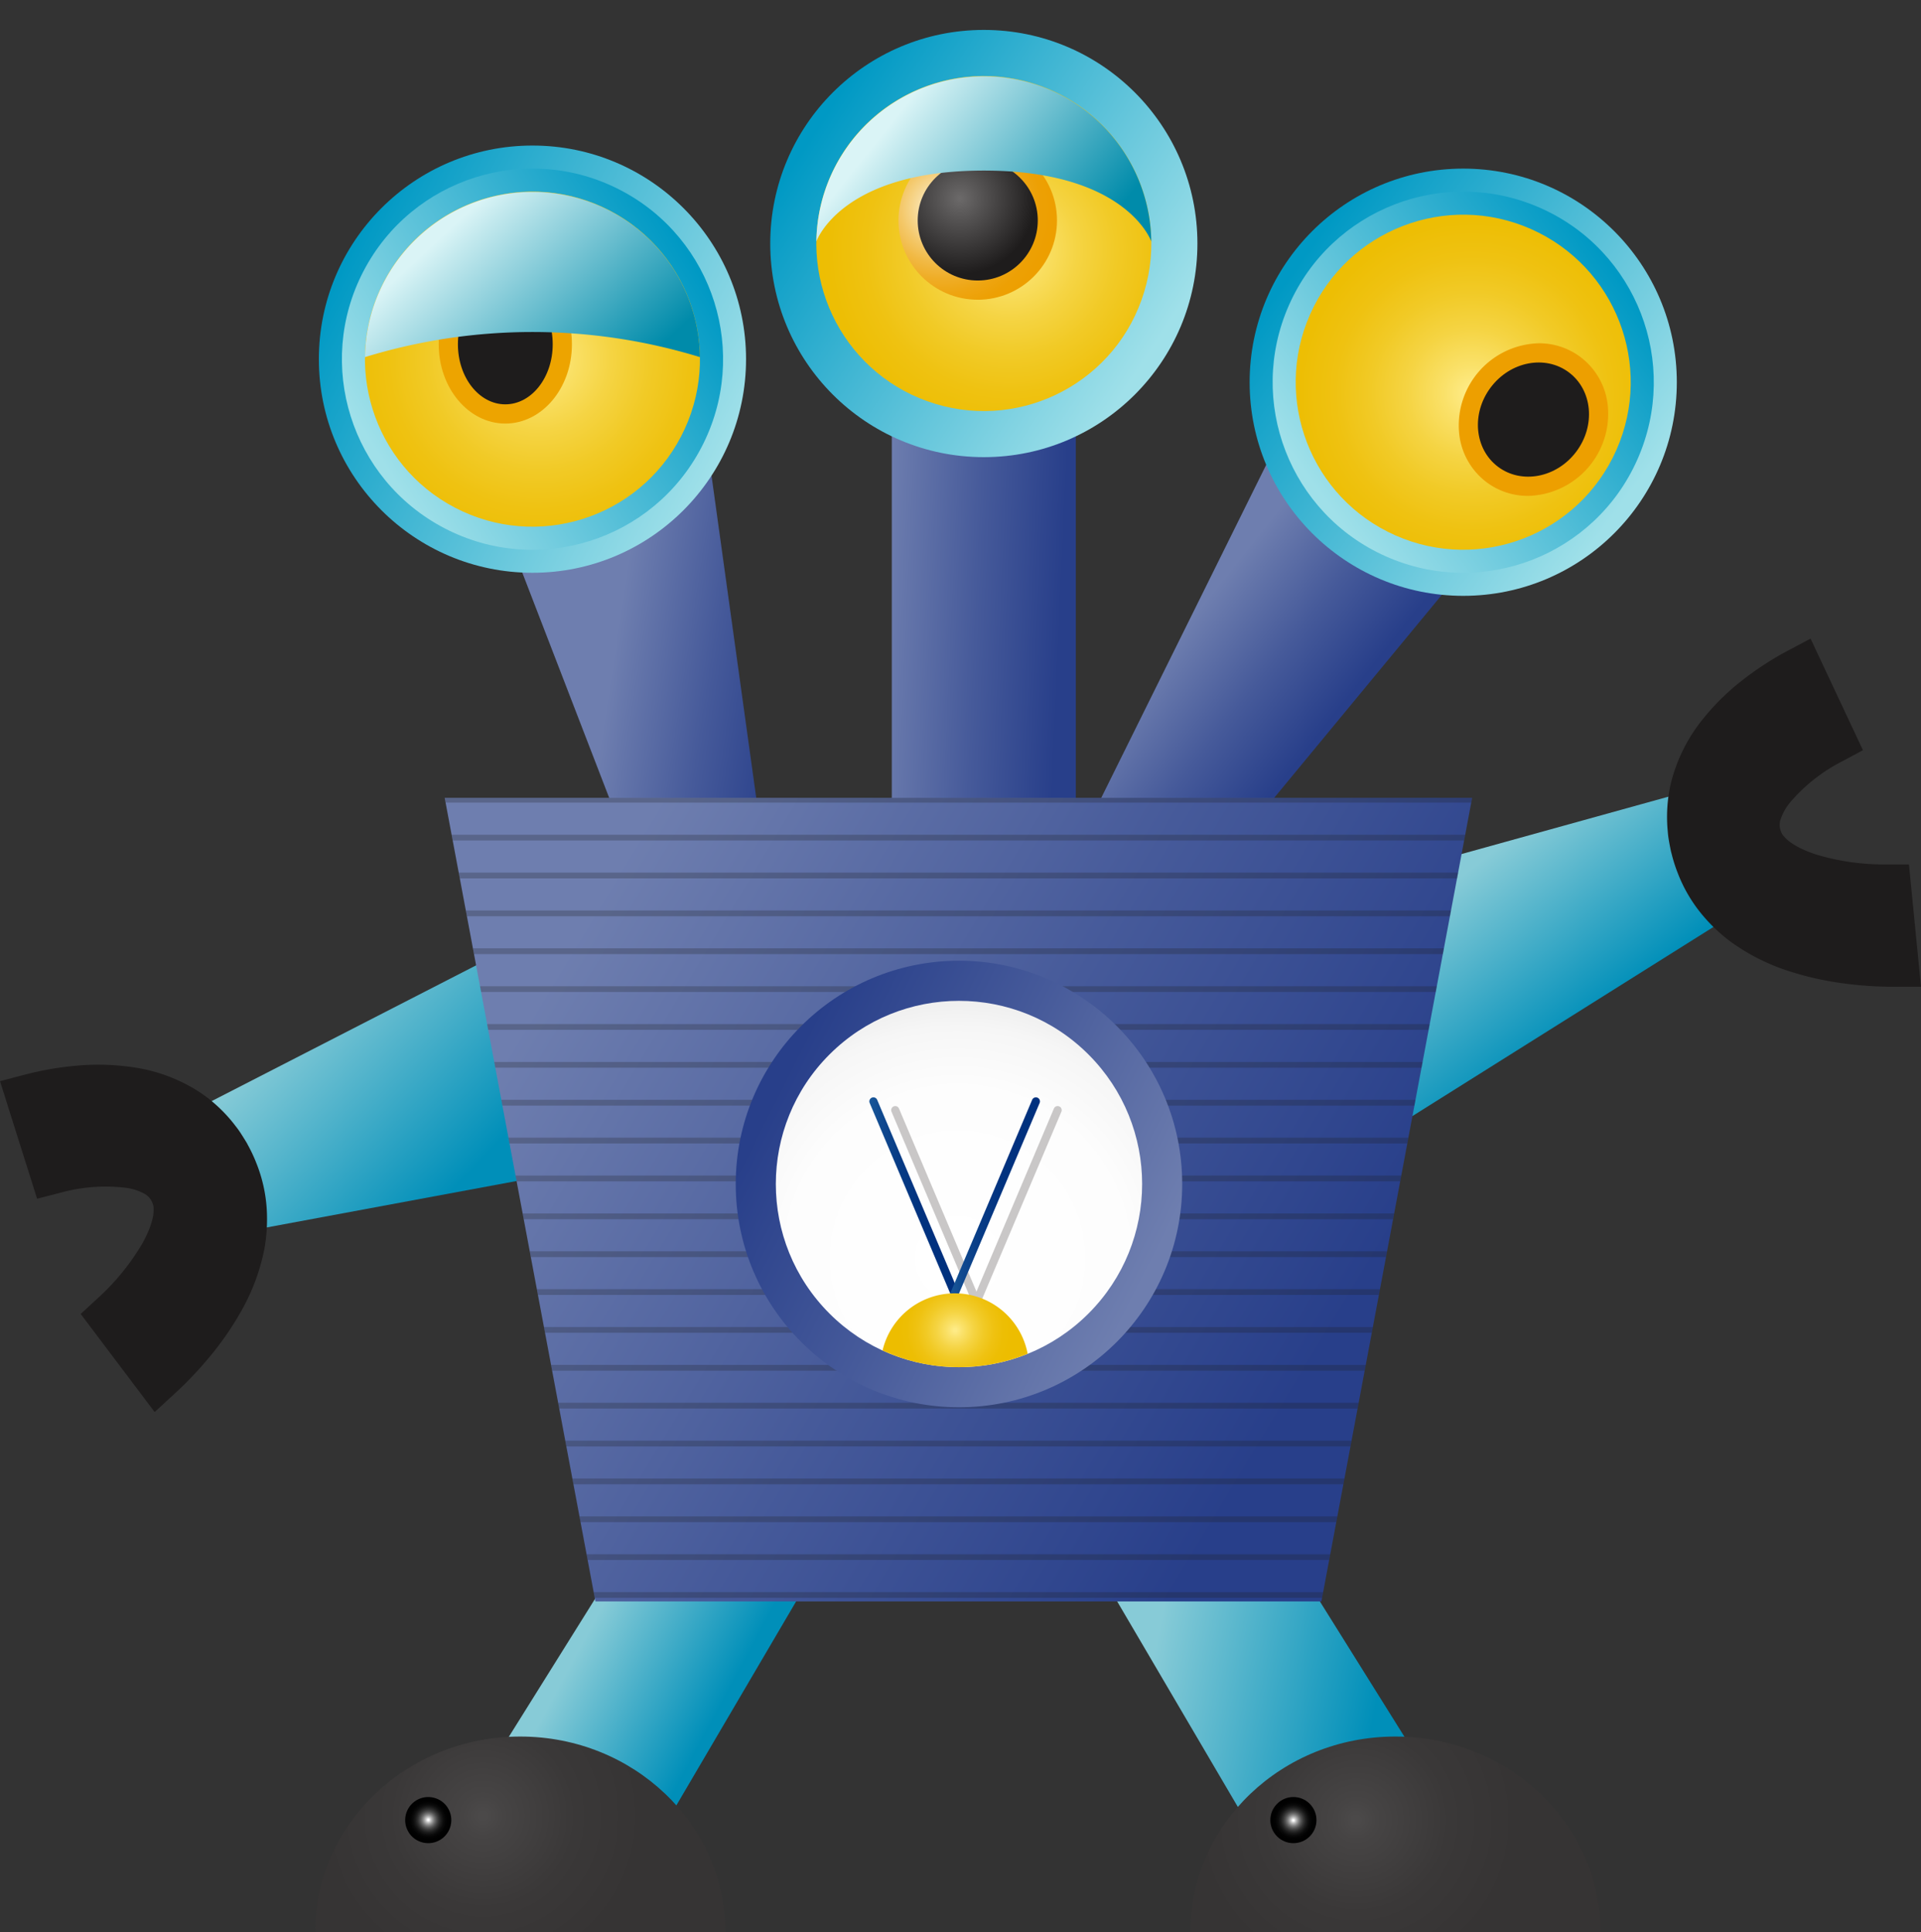 <svg id="グループ_9045" data-name="グループ 9045" xmlns="http://www.w3.org/2000/svg" xmlns:xlink="http://www.w3.org/1999/xlink" width="185.5" height="186.548" viewBox="0 0 185.5 186.548">
  <rect x="0" y="0" width="185.5" height="186.548" fill="#333333" stroke="none"/>
  <defs>
    <linearGradient id="linear-gradient" x1="0.272" y1="0.355" x2="0.738" y2="0.65" gradientUnits="objectBoundingBox">
      <stop offset="0.003" stop-color="#87cbd7"/>
      <stop offset="0.965" stop-color="#008fb9"/>
    </linearGradient>
    <linearGradient id="linear-gradient-2" x1="0.384" y1="0.314" x2="0.731" y2="0.618" xlink:href="#linear-gradient"/>
    <linearGradient id="linear-gradient-3" x1="0.338" y1="0.385" x2="0.698" y2="0.567" xlink:href="#linear-gradient"/>
    <radialGradient id="radial-gradient" cx="0.309" cy="0.405" r="0.821" gradientTransform="translate(0.262) scale(0.477 1)" gradientUnits="objectBoundingBox">
      <stop offset="0.024" stop-color="#4b4949"/>
      <stop offset="0.127" stop-color="#464444"/>
      <stop offset="0.576" stop-color="#3a3838"/>
      <stop offset="1" stop-color="#363434"/>
    </radialGradient>
    <linearGradient id="linear-gradient-4" x1="0.139" y1="0.432" x2="0.729" y2="0.542" xlink:href="#linear-gradient"/>
    <linearGradient id="linear-gradient-5" x1="0.537" y1="0.458" x2="1.12" y2="0.604" gradientUnits="objectBoundingBox">
      <stop offset="0.024" stop-color="#6e7eaf"/>
      <stop offset="0.543" stop-color="#465a9a"/>
      <stop offset="1" stop-color="#283f8a"/>
    </linearGradient>
    <linearGradient id="linear-gradient-6" x1="0.303" y1="0.415" x2="0.591" y2="0.669" xlink:href="#linear-gradient-5"/>
    <linearGradient id="linear-gradient-7" x1="-0.078" y1="0.433" x2="0.909" y2="0.548" xlink:href="#linear-gradient-5"/>
    <linearGradient id="linear-gradient-8" x1="0.062" y1="0.26" x2="0.876" y2="0.642" xlink:href="#linear-gradient-5"/>
    <radialGradient id="radial-gradient-2" cx="0.352" cy="0.207" r="0.683" gradientTransform="matrix(-0.609, -0.884, -1.149, 0.468, 35.845, 16.361)" gradientUnits="objectBoundingBox">
      <stop offset="0.008" stop-color="#6b6969"/>
      <stop offset="0.927" stop-color="#211f1f"/>
      <stop offset="0.965" stop-color="#1e1c1c"/>
    </radialGradient>
    <radialGradient id="radial-gradient-3" cx="0.441" cy="0.3" r="0.681" gradientTransform="matrix(-0.349, -0.967, 1.325, -0.254, -7.742, -25.078)" xlink:href="#radial-gradient-2"/>
    <radialGradient id="radial-gradient-4" cx="0.299" cy="0.426" r="0.821" xlink:href="#radial-gradient"/>
    <linearGradient id="linear-gradient-9" x1="0.062" y1="0.271" x2="0.941" y2="0.73" gradientUnits="objectBoundingBox">
      <stop offset="0" stop-color="#0099c4"/>
      <stop offset="1" stop-color="#9fe0e9"/>
    </linearGradient>
    <linearGradient id="linear-gradient-10" x1="0.09" y1="0.259" x2="0.922" y2="0.748" gradientUnits="objectBoundingBox">
      <stop offset="0" stop-color="#9fe0e9"/>
      <stop offset="1" stop-color="#0099c4"/>
    </linearGradient>
    <radialGradient id="radial-gradient-5" cx="0.394" cy="0.26" r="0.672" gradientTransform="translate(0.557 0.048) rotate(62.496)" gradientUnits="objectBoundingBox">
      <stop offset="0.024" stop-color="#feeb86"/>
      <stop offset="0.138" stop-color="#fae169"/>
      <stop offset="0.317" stop-color="#f5d443"/>
      <stop offset="0.495" stop-color="#f1ca26"/>
      <stop offset="0.669" stop-color="#efc211"/>
      <stop offset="0.84" stop-color="#edbe04"/>
      <stop offset="1" stop-color="#edbd00"/>
    </radialGradient>
    <radialGradient id="radial-gradient-6" cx="0.166" cy="0.435" r="0.61" gradientTransform="translate(4.75 -0.116) scale(1.19 1.267)" gradientUnits="objectBoundingBox">
      <stop offset="0.024" stop-color="#fef6ca"/>
      <stop offset="0.158" stop-color="#f9e198"/>
      <stop offset="0.303" stop-color="#f5cf6a"/>
      <stop offset="0.449" stop-color="#f2bf44"/>
      <stop offset="0.592" stop-color="#f0b326"/>
      <stop offset="0.733" stop-color="#ea1"/>
      <stop offset="0.871" stop-color="#eda504"/>
      <stop offset="1" stop-color="#eda400"/>
    </radialGradient>
    <radialGradient id="radial-gradient-7" cx="0.352" cy="0.315" r="0.516" gradientTransform="translate(9.325 -0.084) scale(1.267 1.267)" xlink:href="#radial-gradient-2"/>
    <linearGradient id="linear-gradient-11" x1="0.145" y1="0.427" x2="0.93" y2="0.843" gradientUnits="objectBoundingBox">
      <stop offset="0" stop-color="#daf4f6"/>
      <stop offset="0.11" stop-color="#c1e8ed"/>
      <stop offset="1" stop-color="#008baa"/>
    </linearGradient>
    <linearGradient id="linear-gradient-12" x1="0.116" y1="0.219" x2="0.879" y2="0.778" xlink:href="#linear-gradient-9"/>
    <linearGradient id="linear-gradient-13" x1="0.09" y1="0.259" x2="0.922" y2="0.748" xlink:href="#linear-gradient-10"/>
    <radialGradient id="radial-gradient-8" cx="0.605" cy="0.297" r="0.613" gradientTransform="translate(0.507 -0.135) rotate(66.137)" xlink:href="#radial-gradient-5"/>
    <radialGradient id="radial-gradient-9" cx="0.386" cy="0.272" r="0.615" gradientTransform="matrix(0.815, 0.601, -0.677, 0.882, 36.03, -11.042)" gradientUnits="objectBoundingBox">
      <stop offset="0.024" stop-color="#fefcee"/>
      <stop offset="0.195" stop-color="#f9e6b5"/>
      <stop offset="0.41" stop-color="#f5cd75"/>
      <stop offset="0.605" stop-color="#f1b943"/>
      <stop offset="0.775" stop-color="#efaa1e"/>
      <stop offset="0.912" stop-color="#eda208"/>
      <stop offset="1" stop-color="#ed9f00"/>
    </radialGradient>
    <radialGradient id="radial-gradient-10" cx="0.685" cy="0.352" r="0.654" gradientTransform="matrix(0, 1, -1, 0, 99.743, 30.303)" xlink:href="#radial-gradient-2"/>
    <linearGradient id="linear-gradient-14" x1="0.102" y1="0.239" x2="0.89" y2="0.756" xlink:href="#linear-gradient-9"/>
    <radialGradient id="radial-gradient-11" cx="0.474" cy="0.261" r="0.642" gradientTransform="translate(0.594 0.044) rotate(70.355)" xlink:href="#radial-gradient-5"/>
    <radialGradient id="radial-gradient-12" cx="0.273" cy="0.424" r="0.712" gradientTransform="translate(0)" gradientUnits="objectBoundingBox">
      <stop offset="0.024" stop-color="#fefcee"/>
      <stop offset="0.091" stop-color="#fbf0cf"/>
      <stop offset="0.225" stop-color="#f7da99"/>
      <stop offset="0.36" stop-color="#f4c86a"/>
      <stop offset="0.494" stop-color="#f1b944"/>
      <stop offset="0.626" stop-color="#efad26"/>
      <stop offset="0.755" stop-color="#eea511"/>
      <stop offset="0.881" stop-color="#eda004"/>
      <stop offset="1" stop-color="#ed9f00"/>
    </radialGradient>
    <radialGradient id="radial-gradient-13" cx="0.352" cy="0.315" r="0.654" gradientTransform="matrix(1, 0, 0, 1, 0, 0)" xlink:href="#radial-gradient-2"/>
    <linearGradient id="linear-gradient-16" x1="0.156" y1="0.453" x2="0.921" y2="0.755" xlink:href="#linear-gradient-11"/>
    <radialGradient id="radial-gradient-14" cx="0.491" cy="0.499" r="0.487" gradientTransform="matrix(0.23, 0.973, -0.973, 0.23, 0.878, -0.092)" gradientUnits="objectBoundingBox">
      <stop offset="0.029" stop-color="#fff"/>
      <stop offset="0.031" stop-color="#fdfdfd"/>
      <stop offset="0.11" stop-color="#c8c8c8"/>
      <stop offset="0.192" stop-color="#9a9a9a"/>
      <stop offset="0.279" stop-color="#707070"/>
      <stop offset="0.37" stop-color="#4d4d4d"/>
      <stop offset="0.466" stop-color="#313131"/>
      <stop offset="0.568" stop-color="#1b1b1b"/>
      <stop offset="0.68" stop-color="#0b0b0b"/>
      <stop offset="0.808" stop-color="#020202"/>
      <stop offset="0.992"/>
    </radialGradient>
    <radialGradient id="radial-gradient-15" cx="0.492" cy="0.504" r="0.487" gradientTransform="matrix(0.707, 0.707, -0.707, 0.707, 0.505, -0.202)" xlink:href="#radial-gradient-14"/>
    <clipPath id="clip-path">
      <path id="パス_9751" data-name="パス 9751" d="M585.326,772.571H486.111l14.555,77.589h70.105Z" transform="translate(-486.111 -772.571)" fill="none"/>
    </clipPath>
    <linearGradient id="linear-gradient-17" x1="0.092" y1="0.293" x2="0.937" y2="0.721" gradientUnits="objectBoundingBox">
      <stop offset="0" stop-color="#283f8a"/>
      <stop offset="0.457" stop-color="#465a9a"/>
      <stop offset="0.976" stop-color="#6e7eaf"/>
    </linearGradient>
    <radialGradient id="radial-gradient-16" cx="0.148" cy="0.838" r="0.99" gradientTransform="matrix(0.707, 0.707, -0.707, 0.707, 0.842, -0.057)" gradientUnits="objectBoundingBox">
      <stop offset="0" stop-color="#fff"/>
      <stop offset="0.468" stop-color="#fdfdfd"/>
      <stop offset="0.637" stop-color="#f6f6f6"/>
      <stop offset="0.757" stop-color="#eaeaea"/>
      <stop offset="0.854" stop-color="#d9d9d9"/>
      <stop offset="0.936" stop-color="#c3c3c3"/>
      <stop offset="1" stop-color="#adadad"/>
    </radialGradient>
    <linearGradient id="linear-gradient-18" y1="0.5" x2="1" y2="0.5" gradientUnits="objectBoundingBox">
      <stop offset="0.004" stop-color="#195799"/>
      <stop offset="0.134" stop-color="#10498f"/>
      <stop offset="0.341" stop-color="#073b85"/>
      <stop offset="0.591" stop-color="#01327f"/>
      <stop offset="1" stop-color="#00307e"/>
    </linearGradient>
    <radialGradient id="radial-gradient-17" cx="0.5" cy="0.5" r="0.78" gradientTransform="translate(0.246) scale(0.509 1)" xlink:href="#radial-gradient-5"/>
  </defs>
  <path id="パス_9737" data-name="パス 9737" d="M377.647,823.529l-44.505,22.843,5.514,10.24,44.505-8.271Z" transform="translate(-318.575 -737.044)" fill="url(#linear-gradient)"/>
  <path id="パス_9738" data-name="パス 9738" d="M897.539,775.834l48.207-13.364,2.885,11.267L910.3,797.816Z" transform="translate(-778.28 -687.311)" fill="url(#linear-gradient-2)"/>
  <path id="パス_9739" data-name="パス 9739" d="M477.549,1188.788l19.875-31.8,18.285,1.789-20.074,34.185Z" transform="translate(-436.195 -1008.648)" fill="url(#linear-gradient-3)"/>
  <path id="パス_9740" data-name="パス 9740" d="M418.681,1280.058c0-10.428,8.863-18.881,19.8-18.881s19.8,8.453,19.8,18.881Z" transform="translate(-388.247 -1093.51)" fill="url(#radial-gradient)"/>
  <path id="パス_9741" data-name="パス 9741" d="M860.13,1188.788l-19.875-31.8-18.285,1.789,20.074,34.185Z" transform="translate(-716.728 -1008.648)" fill="url(#linear-gradient-4)"/>
  <path id="パス_9742" data-name="パス 9742" d="M507.825,586.956l-16.6-43.017,23.129-4.557,6.737,48.541Z" transform="translate(-447.333 -505.604)" fill="url(#linear-gradient-5)"/>
  <path id="パス_9743" data-name="パス 9743" d="M831.923,600.942l29.364-35.551-20.5-11.643-21.754,43.914Z" transform="translate(-714.337 -517.306)" fill="url(#linear-gradient-6)"/>
  <rect id="長方形_2452" data-name="長方形 2452" width="17.772" height="46.741" transform="translate(86.116 37.111)" fill="url(#linear-gradient-7)"/>
  <path id="パス_9744" data-name="パス 9744" d="M585.326,772.571H486.111l14.555,77.589h70.105Z" transform="translate(-443.17 -695.538)" fill="url(#linear-gradient-8)"/>
  <path id="パス_9745" data-name="パス 9745" d="M269.545,945.026l1.918-1.76a35.665,35.665,0,0,0,3.437-3.624,29.331,29.331,0,0,0,3.017-4.379,19.927,19.927,0,0,0,2.211-5.917,16.136,16.136,0,0,0,.239-3.959,14.28,14.28,0,0,0-.973-4.329,14.639,14.639,0,0,0-.832-1.79l-.116-.221-.039-.064q-.254-.419-.519-.832a8.591,8.591,0,0,0-.522-.729l-.177-.231a14.46,14.46,0,0,0-3.149-2.951,15.879,15.879,0,0,0-6.488-2.489,22.836,22.836,0,0,0-5.519-.167,30.044,30.044,0,0,0-5.019.867l-2.4.629,3.582,11.353,2.17-.56a16.436,16.436,0,0,1,6.392-.5,5.065,5.065,0,0,1,1.947.663,1.8,1.8,0,0,1,.349.322c.025.034.051.067.078.1s.055.089.083.132l.091.177.032.083a1.266,1.266,0,0,1,.106.428l0,.035a3.82,3.82,0,0,1-.057.847,7.807,7.807,0,0,1-.361,1.2,11.884,11.884,0,0,1-.65,1.361,22.736,22.736,0,0,1-4.4,5.385l-1.57,1.451Z" transform="translate(-254.613 -808.691)" fill="url(#radial-gradient-2)"/>
  <path id="パス_9746" data-name="パス 9746" d="M1146.939,723.277l-2.6.005a35.671,35.671,0,0,1-4.983-.336,29.336,29.336,0,0,1-5.186-1.175,19.93,19.93,0,0,1-5.636-2.853,16.133,16.133,0,0,1-2.859-2.749,14.279,14.279,0,0,1-2.219-3.843,14.64,14.64,0,0,1-.6-1.88l-.065-.241-.015-.074q-.1-.48-.183-.964a8.682,8.682,0,0,1-.11-.889l-.026-.289a14.447,14.447,0,0,1,.316-4.3,15.875,15.875,0,0,1,3.084-6.228,22.83,22.83,0,0,1,3.945-3.862,30.018,30.018,0,0,1,4.278-2.764l2.193-1.166,5.06,10.776-1.975,1.059a16.438,16.438,0,0,0-5.042,3.961,5.065,5.065,0,0,0-.982,1.807,1.784,1.784,0,0,0-.039.473c0,.042.008.084.011.126s.02.1.029.153.048.175.053.192l.033.082a1.262,1.262,0,0,0,.212.387l.022.027a3.8,3.8,0,0,0,.616.584,7.806,7.806,0,0,0,1.08.64,11.888,11.888,0,0,0,1.4.56,22.73,22.73,0,0,0,6.884.978l2.138,0Z" transform="translate(-961.438 -628.011)" fill="url(#radial-gradient-3)"/>
  <path id="パス_9747" data-name="パス 9747" d="M874.278,1280.058c0-10.428,8.863-18.881,19.8-18.881s19.8,8.453,19.8,18.881Z" transform="translate(-759.333 -1093.51)" fill="url(#radial-gradient-4)"/>
  <g id="グループ_8365" data-name="グループ 8365" transform="translate(26.6 9.862)">
    <circle id="楕円形_983" data-name="楕円形 983" cx="20.625" cy="20.625" r="20.625" transform="translate(4.191 4.191)" fill="url(#linear-gradient-9)"/>
    <circle id="楕円形_984" data-name="楕円形 984" cx="18.399" cy="18.399" r="18.399" transform="matrix(0.462, -0.887, 0.887, 0.462, 0, 32.639)" fill="url(#linear-gradient-10)"/>
    <circle id="楕円形_985" data-name="楕円形 985" cx="16.173" cy="16.173" r="16.173" transform="translate(3.002 31.693) rotate(-62.496)" fill="url(#radial-gradient-5)"/>
    <ellipse id="楕円形_986" data-name="楕円形 986" cx="6.432" cy="7.653" rx="6.432" ry="7.653" transform="translate(15.763 15.728)" fill="url(#radial-gradient-6)"/>
    <ellipse id="楕円形_987" data-name="楕円形 987" cx="4.577" cy="5.798" rx="4.577" ry="5.798" transform="translate(17.618 17.582)" fill="url(#radial-gradient-7)"/>
    <path id="パス_9748" data-name="パス 9748" d="M444.625,473.026a55.162,55.162,0,0,1,32.341,0,16.172,16.172,0,0,0-32.341,0Z" transform="translate(-435.979 -448.408)" fill="url(#linear-gradient-11)"/>
  </g>
  <g id="グループ_8366" data-name="グループ 8366" transform="translate(117.025 12.635)">
    <circle id="楕円形_988" data-name="楕円形 988" cx="20.625" cy="20.625" r="20.625" transform="translate(3.645 3.645)" fill="url(#linear-gradient-12)"/>
    <circle id="楕円形_989" data-name="楕円形 989" cx="18.399" cy="18.399" r="18.399" transform="translate(0 33.652) rotate(-66.137)" fill="url(#linear-gradient-13)"/>
    <circle id="楕円形_990" data-name="楕円形 990" cx="16.173" cy="16.173" r="16.173" transform="translate(2.936 32.517) rotate(-66.137)" fill="url(#radial-gradient-8)"/>
    <path id="パス_9749" data-name="パス 9749" d="M1020.689,550.7a6.648,6.648,0,0,1-4.031-1.331,6.734,6.734,0,0,1-2.647-4.843,7.933,7.933,0,0,1,7.7-8.562,6.647,6.647,0,0,1,4.031,1.331,6.733,6.733,0,0,1,2.648,4.843,7.933,7.933,0,0,1-7.7,8.562Z" transform="translate(-990.146 -515.455)" fill="url(#radial-gradient-9)"/>
    <ellipse id="楕円形_991" data-name="楕円形 991" cx="5.7" cy="5.166" rx="5.7" ry="5.166" transform="matrix(0.601, -0.799, 0.799, 0.601, 23.499, 29.326)" fill="url(#radial-gradient-10)"/>
  </g>
  <g id="グループ_8367" data-name="グループ 8367" transform="translate(71.489 0)">
    <circle id="楕円形_992" data-name="楕円形 992" cx="20.625" cy="20.625" r="20.625" transform="translate(2.889 2.889)" fill="url(#linear-gradient-14)"/>
    <circle id="楕円形_993" data-name="楕円形 993" cx="18.399" cy="18.399" r="18.399" transform="translate(0 34.656) rotate(-70.355)" fill="url(#linear-gradient-13)"/>
    <circle id="楕円形_994" data-name="楕円形 994" cx="16.173" cy="16.173" r="16.173" transform="translate(2.845 33.308) rotate(-70.355)" fill="url(#radial-gradient-11)"/>
    <circle id="楕円形_995" data-name="楕円形 995" cx="7.653" cy="7.653" r="7.653" transform="translate(15.273 13.634)" fill="url(#radial-gradient-12)"/>
    <circle id="楕円形_996" data-name="楕円形 996" cx="5.798" cy="5.798" r="5.798" transform="translate(17.128 15.489)" fill="url(#radial-gradient-13)"/>
    <path id="パス_9750" data-name="パス 9750" d="M679.595,412.835s2.355-6.846,16.17-6.846,16.171,6.846,16.171,6.846a16.172,16.172,0,0,0-32.341,0Z" transform="translate(-672.252 -389.519)" fill="url(#linear-gradient-16)"/>
  </g>
  <circle id="楕円形_997" data-name="楕円形 997" cx="2.228" cy="2.228" r="2.228" transform="translate(38.673 177.392) rotate(-76.718)" fill="url(#radial-gradient-14)" style="mix-blend-mode: screen;isolation: isolate"/>
  <circle id="楕円形_998" data-name="楕円形 998" cx="2.228" cy="2.228" r="2.228" transform="translate(121.746 175.735) rotate(-45)" fill="url(#radial-gradient-15)" style="mix-blend-mode: screen;isolation: isolate"/>
  <g id="グループ_8370" data-name="グループ 8370" transform="translate(42.942 77.033)">
    <g id="グループ_8369" data-name="グループ 8369" clip-path="url(#clip-path)">
      <g id="グループ_8368" data-name="グループ 8368" transform="translate(-34.221 -0.093)">
        <rect id="長方形_2453" data-name="長方形 2453" width="195.149" height="0.556" fill="#1e1e1e" opacity="0.25" style="mix-blend-mode: overlay;isolation: isolate"/>
        <rect id="長方形_2454" data-name="長方形 2454" width="195.149" height="0.556" transform="translate(0 3.656)" fill="#1e1e1e" opacity="0.25" style="mix-blend-mode: overlay;isolation: isolate"/>
        <rect id="長方形_2455" data-name="長方形 2455" width="195.149" height="0.556" transform="translate(0 7.313)" fill="#1e1e1e" opacity="0.25" style="mix-blend-mode: overlay;isolation: isolate"/>
        <rect id="長方形_2456" data-name="長方形 2456" width="195.149" height="0.556" transform="translate(0 10.969)" fill="#1e1e1e" opacity="0.25" style="mix-blend-mode: overlay;isolation: isolate"/>
        <rect id="長方形_2457" data-name="長方形 2457" width="195.149" height="0.556" transform="translate(0 14.625)" fill="#1e1e1e" opacity="0.25" style="mix-blend-mode: overlay;isolation: isolate"/>
        <rect id="長方形_2458" data-name="長方形 2458" width="195.149" height="0.556" transform="translate(0 18.282)" fill="#1e1e1e" opacity="0.25" style="mix-blend-mode: overlay;isolation: isolate"/>
        <rect id="長方形_2459" data-name="長方形 2459" width="195.149" height="0.556" transform="translate(0 21.938)" fill="#1e1e1e" opacity="0.25" style="mix-blend-mode: overlay;isolation: isolate"/>
        <rect id="長方形_2460" data-name="長方形 2460" width="195.149" height="0.556" transform="translate(0 25.594)" fill="#1e1e1e" opacity="0.25" style="mix-blend-mode: overlay;isolation: isolate"/>
        <rect id="長方形_2461" data-name="長方形 2461" width="195.149" height="0.556" transform="translate(0 29.251)" fill="#1e1e1e" opacity="0.25" style="mix-blend-mode: overlay;isolation: isolate"/>
        <rect id="長方形_2462" data-name="長方形 2462" width="195.149" height="0.556" transform="translate(0 32.907)" fill="#1e1e1e" opacity="0.25" style="mix-blend-mode: overlay;isolation: isolate"/>
        <rect id="長方形_2463" data-name="長方形 2463" width="195.149" height="0.556" transform="translate(0 36.563)" fill="#1e1e1e" opacity="0.25" style="mix-blend-mode: overlay;isolation: isolate"/>
        <rect id="長方形_2464" data-name="長方形 2464" width="195.149" height="0.556" transform="translate(0 40.22)" fill="#1e1e1e" opacity="0.25" style="mix-blend-mode: overlay;isolation: isolate"/>
        <rect id="長方形_2465" data-name="長方形 2465" width="195.149" height="0.556" transform="translate(0 43.876)" fill="#1e1e1e" opacity="0.25" style="mix-blend-mode: overlay;isolation: isolate"/>
        <rect id="長方形_2466" data-name="長方形 2466" width="195.149" height="0.556" transform="translate(0 47.532)" fill="#1e1e1e" opacity="0.25" style="mix-blend-mode: overlay;isolation: isolate"/>
        <rect id="長方形_2467" data-name="長方形 2467" width="195.149" height="0.556" transform="translate(0 51.189)" fill="#1e1e1e" opacity="0.25" style="mix-blend-mode: overlay;isolation: isolate"/>
        <rect id="長方形_2468" data-name="長方形 2468" width="195.149" height="0.556" transform="translate(0 54.845)" fill="#1e1e1e" opacity="0.25" style="mix-blend-mode: overlay;isolation: isolate"/>
        <rect id="長方形_2469" data-name="長方形 2469" width="195.149" height="0.556" transform="translate(0 58.501)" fill="#1e1e1e" opacity="0.25" style="mix-blend-mode: overlay;isolation: isolate"/>
        <rect id="長方形_2470" data-name="長方形 2470" width="195.149" height="0.556" transform="translate(0 62.158)" fill="#1e1e1e" opacity="0.25" style="mix-blend-mode: overlay;isolation: isolate"/>
        <rect id="長方形_2471" data-name="長方形 2471" width="195.149" height="0.556" transform="translate(0 65.814)" fill="#1e1e1e" opacity="0.25" style="mix-blend-mode: overlay;isolation: isolate"/>
        <rect id="長方形_2472" data-name="長方形 2472" width="195.149" height="0.556" transform="translate(0 69.47)" fill="#1e1e1e" opacity="0.25" style="mix-blend-mode: overlay;isolation: isolate"/>
        <rect id="長方形_2473" data-name="長方形 2473" width="195.149" height="0.556" transform="translate(0 73.126)" fill="#1e1e1e" opacity="0.25" style="mix-blend-mode: overlay;isolation: isolate"/>
        <rect id="長方形_2474" data-name="長方形 2474" width="195.149" height="0.556" transform="translate(0 76.783)" fill="#1e1e1e" opacity="0.25" style="mix-blend-mode: overlay;isolation: isolate"/>
      </g>
    </g>
  </g>
  <circle id="楕円形_999" data-name="楕円形 999" cx="21.557" cy="21.557" r="21.557" transform="translate(71.045 92.762)" fill="url(#linear-gradient-17)"/>
  <circle id="楕円形_1000" data-name="楕円形 1000" cx="17.686" cy="17.686" r="17.686" transform="translate(67.591 114.319) rotate(-45)" fill="url(#radial-gradient-16)"/>
  <g id="グループ_8371" data-name="グループ 8371" transform="translate(86.054 106.785)">
    <path id="パス_9752" data-name="パス 9752" d="M726.767,952.28a.392.392,0,0,1-.361-.24l-7.846-18.533a.392.392,0,0,1,.722-.305l7.846,18.533a.393.393,0,0,1-.361.545Z" transform="translate(-718.529 -932.962)" fill="#c9c7c7"/>
  </g>
  <g id="グループ_8372" data-name="グループ 8372" transform="translate(93.9 106.785)">
    <path id="パス_9753" data-name="パス 9753" d="M761.218,952.28a.393.393,0,0,1-.361-.545L768.7,933.2a.392.392,0,0,1,.722.305l-7.845,18.533A.392.392,0,0,1,761.218,952.28Z" transform="translate(-760.826 -932.962)" fill="#c9c7c7"/>
  </g>
  <g id="グループ_8373" data-name="グループ 8373" transform="translate(83.946 105.951)">
    <path id="パス_9754" data-name="パス 9754" d="M715.4,947.786a.392.392,0,0,1-.361-.24L707.2,929.013a.392.392,0,0,1,.722-.306l7.846,18.533a.393.393,0,0,1-.361.545Z" transform="translate(-707.166 -928.468)" fill="url(#linear-gradient-18)"/>
  </g>
  <g id="グループ_8374" data-name="グループ 8374" transform="translate(91.792 105.951)">
    <path id="パス_9755" data-name="パス 9755" d="M749.855,947.786a.393.393,0,0,1-.361-.545l7.846-18.533a.392.392,0,0,1,.722.306l-7.846,18.533A.392.392,0,0,1,749.855,947.786Z" transform="translate(-749.463 -928.468)" fill="url(#linear-gradient-18)"/>
  </g>
  <path id="パス_9756" data-name="パス 9756" d="M721.433,1037.623a17.628,17.628,0,0,0,6.632-1.291,7.164,7.164,0,0,0-14.012-.323A17.612,17.612,0,0,0,721.433,1037.623Z" transform="translate(-628.83 -905.618)" fill="url(#radial-gradient-17)"/>
</svg>
